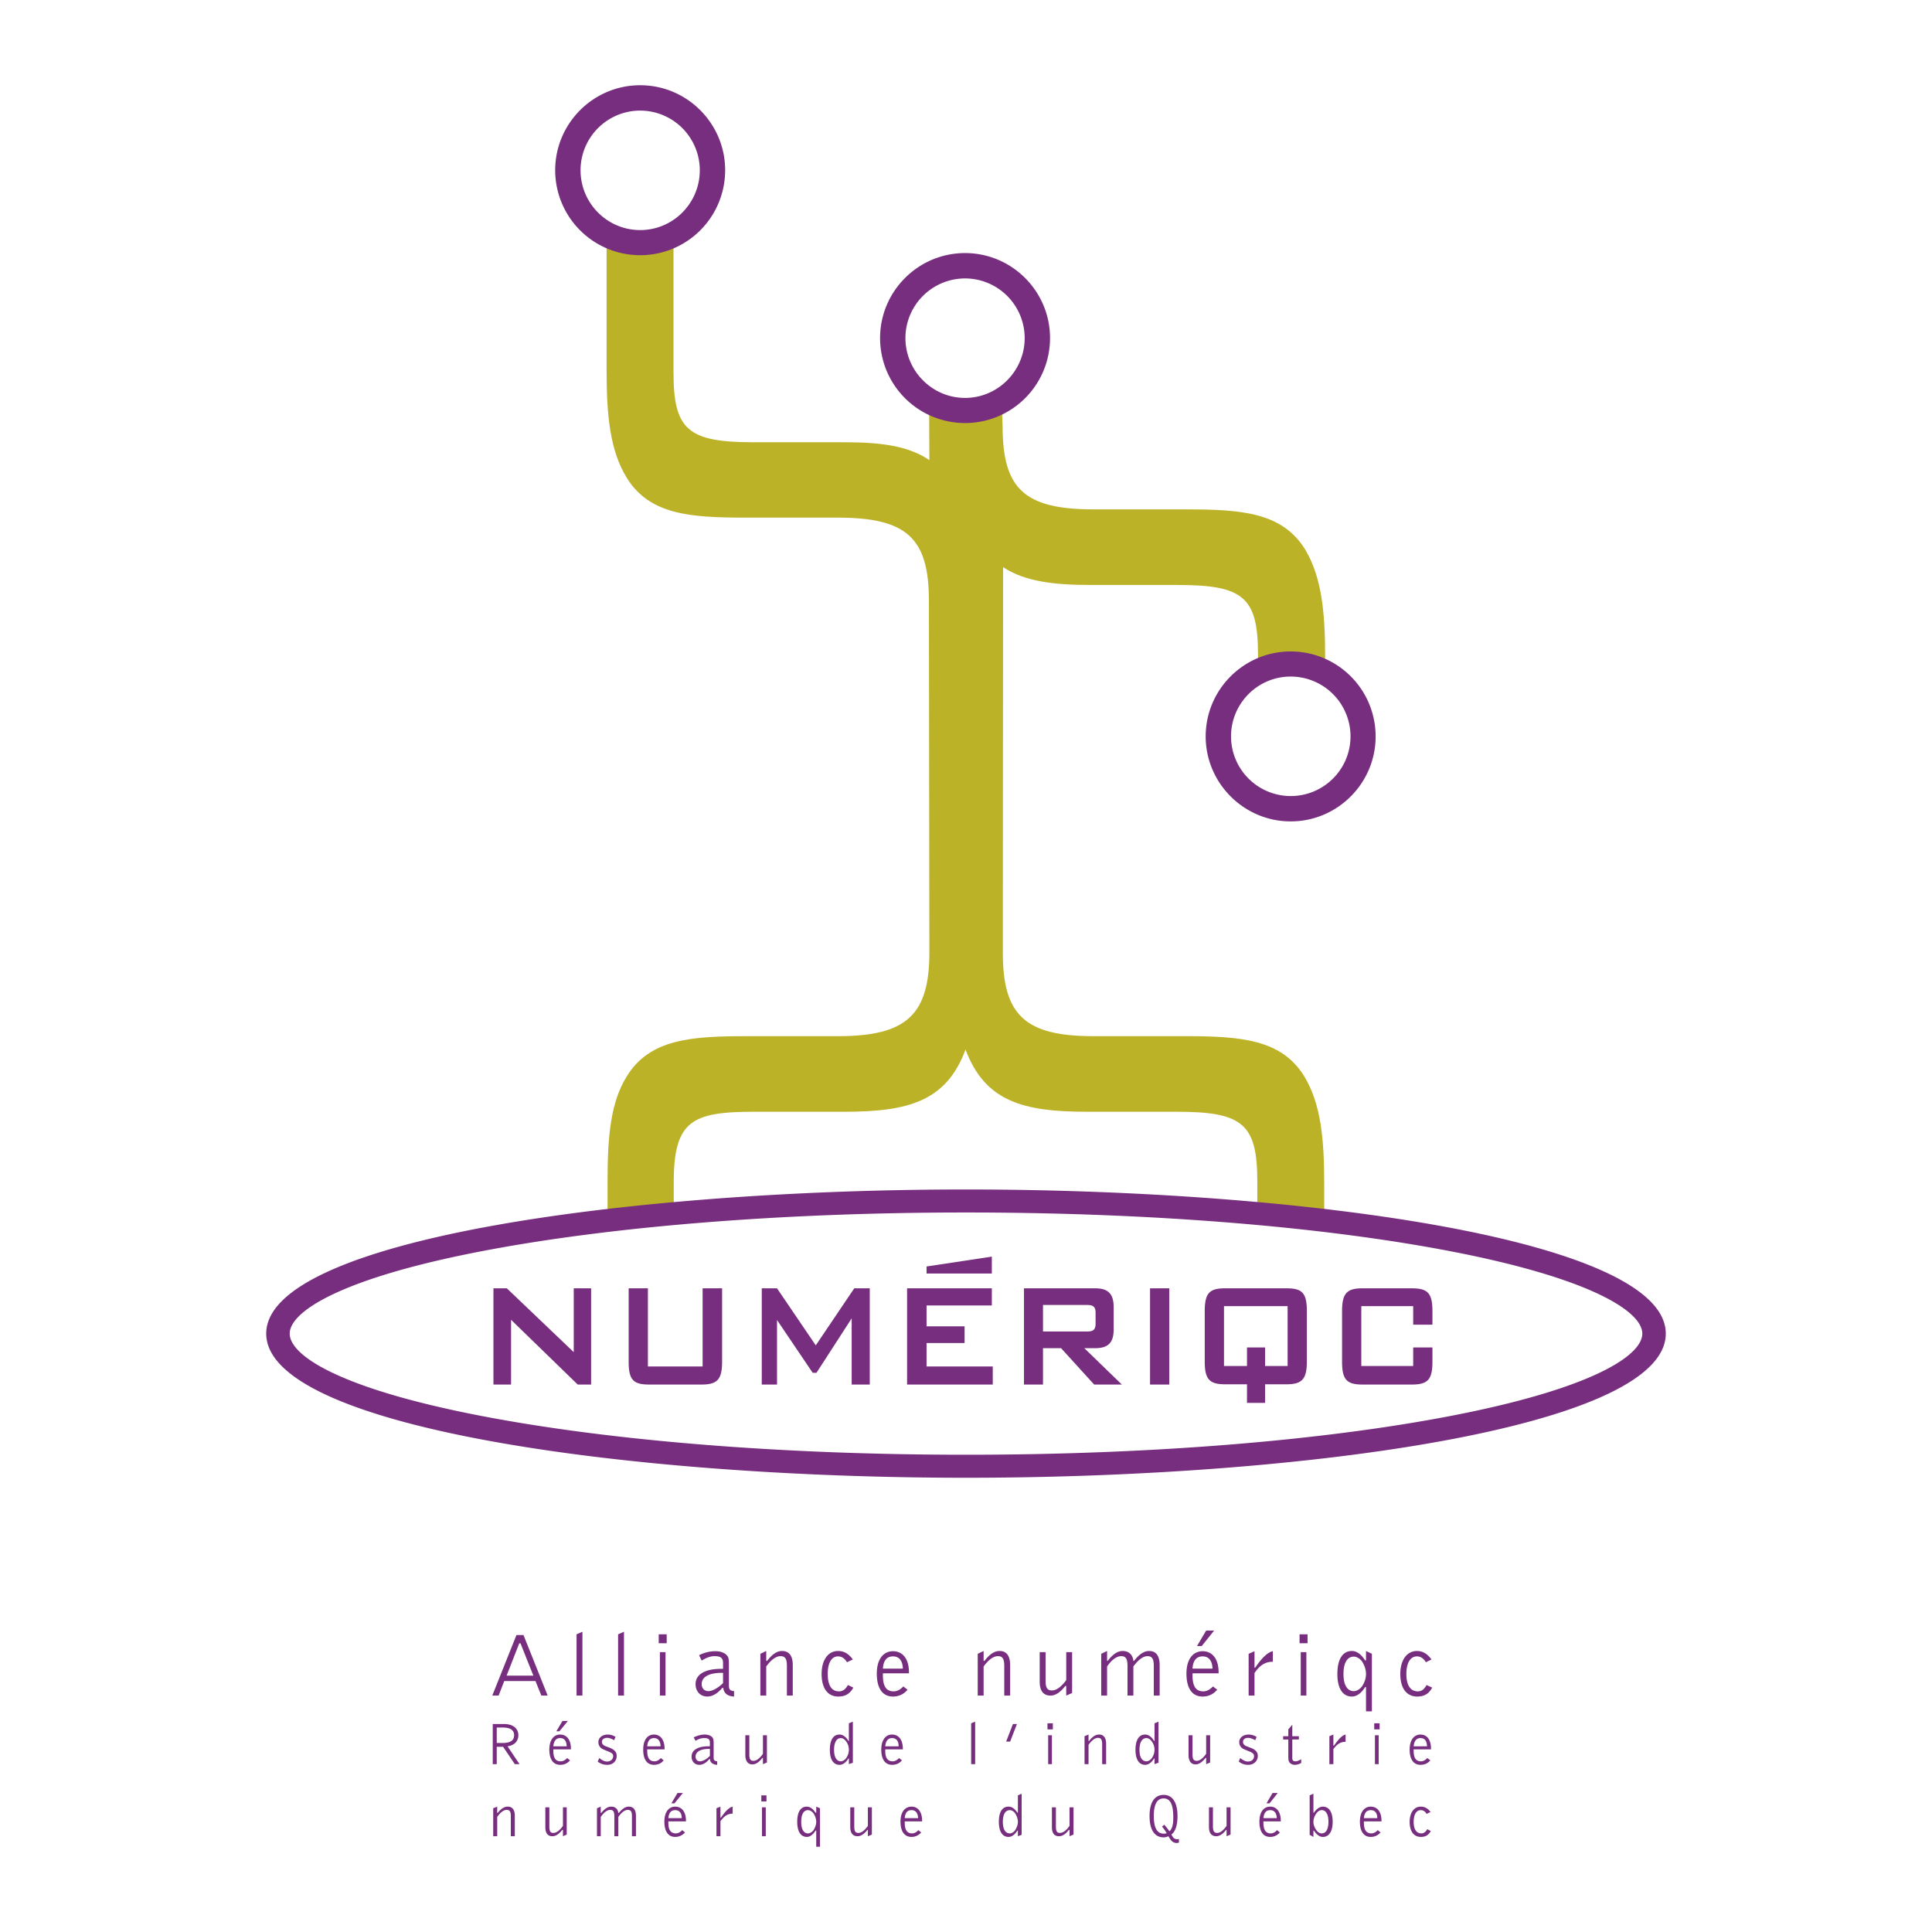 <svg xmlns="http://www.w3.org/2000/svg" width="2500" height="2500" viewBox="0 0 192.756 192.756"><g fill-rule="evenodd" clip-rule="evenodd"><path fill="#fff" d="M0 0h192.756v192.756H0V0z"/><path d="M60.521 23.774v13.209c0 4.427.328 7.94 1.991 10.656 2.271 3.724 6.37 4.005 11.897 4.005h9.157c6.886 0 9.111 2.014 9.111 8.291l.047 35.084c0 6.253-2.295 8.361-9.134 8.361h-9.134c-5.551 0-9.649.305-11.921 4.006-1.592 2.553-1.92 5.877-1.92 10.445v3.115h6.604v-2.975c0-6.137 1.804-7.051 7.986-7.051h8.994c6.417 0 10.211-1.029 12.132-6.205 1.944 5.176 5.737 6.205 12.131 6.205h8.994c6.557 0 7.986 1.242 7.986 6.98v2.928h6.674v-2.764c0-4.428-.328-7.941-1.99-10.68-2.271-3.701-6.371-4.006-11.896-4.006h-9.158c-6.77 0-9.018-2.084-9.018-8.291 0 0 .023-36.373.023-38.504 2.201 1.452 5.129 1.78 8.783 1.78h8.666c6.557 0 7.986 1.241 7.986 6.979v1.522h6.697v-1.382c0-4.403-.352-7.917-1.99-10.656-2.295-3.724-6.395-4.005-11.92-4.005h-9.158c-6.91 0-9.111-2.014-9.111-8.291l-.07-1.92-7.26-.023s.024 3.724.024 5.316c-2.155-1.452-4.918-1.78-8.548-1.78h-8.994c-6.558 0-7.987-1.241-7.987-6.979v-13.37h-6.674z" fill="#bcb227"/><path d="M55.392 16.982a8.476 8.476 0 0 0 8.479 8.479 8.476 8.476 0 0 0 8.478-8.479c0-4.66-3.794-8.478-8.478-8.478-4.685 0-8.479 3.818-8.479 8.478zm2.529 0a5.957 5.957 0 0 1 5.949-5.948 5.957 5.957 0 0 1 5.948 5.948c0 3.303-2.67 5.973-5.948 5.973-3.279 0-5.949-2.67-5.949-5.973zM120.291 73.473c0 4.661 3.816 8.478 8.479 8.478 4.684 0 8.477-3.817 8.477-8.478a8.475 8.475 0 0 0-8.477-8.478c-4.663 0-8.479 3.794-8.479 8.478zm2.529 0c0-3.302 2.67-5.972 5.949-5.972a5.967 5.967 0 0 1 5.971 5.972c0 3.279-2.67 5.949-5.971 5.949a5.959 5.959 0 0 1-5.949-5.949zM87.806 33.728a8.477 8.477 0 0 0 8.478 8.479 8.475 8.475 0 0 0 8.478-8.479c0-4.661-3.793-8.479-8.478-8.479-4.684.001-8.478 3.818-8.478 8.479zm2.529 0a5.957 5.957 0 0 1 5.949-5.949 5.957 5.957 0 0 1 5.948 5.949c0 3.279-2.67 5.972-5.948 5.972-3.279 0-5.949-2.693-5.949-5.972zM26.561 133.055c0 9.346 35.974 14.381 69.817 14.381s69.817-5.035 69.817-14.381c0-9.344-35.975-14.381-69.817-14.381s-69.817 5.037-69.817 14.381zm21.501 8.22c-14.123-2.717-19.158-6.02-19.158-8.221 0-2.178 5.036-5.504 19.158-8.221 12.905-2.482 30.048-3.863 48.316-3.863 18.269 0 35.411 1.381 48.317 3.863 14.123 2.717 19.158 6.043 19.158 8.221 0 2.201-5.035 5.504-19.158 8.221-12.906 2.482-30.049 3.865-48.317 3.865-18.268.001-35.412-1.382-48.316-3.865z" fill="#772e7e"/><path fill="#772e7e" d="M49.232 128.535h1.335l6.675 6.369v-6.369h1.733v9.602H57.64l-6.651-6.463v6.463h-1.757v-9.602zM64.643 136.334H70.1v-7.799h1.944v7.33c0 1.803-.515 2.271-2.061 2.271H64.76c-1.569 0-2.038-.469-2.038-2.271v-7.33h1.92v7.799h.001zM76.002 128.535h1.522l3.865 5.692 3.841-5.692h1.546v9.602h-1.804v-6.604l-3.513 5.434h-.375l-3.56-5.27v6.44h-1.522v-9.602zM90.5 128.535h8.455v1.709h-6.512v2.084h3.794v1.664h-3.794v2.342h6.606v1.803H90.5v-9.602zM92.443 127.059v-.702l6.512-.984v1.686h-6.512zM108.439 130.197c.586 0 .867.141.867.773v1.1c0 .633-.281.773-.867.773h-4.379v-2.646h4.379zm-6.277 7.94h1.898v-3.629h1.803l3.303 3.629h2.764l-3.748-3.629h1.078c1.264 0 1.85-.516 1.85-1.852v-2.248c0-1.357-.586-1.873-1.85-1.873h-7.098v9.602zM114.74 128.535h1.92v9.602h-1.92v-9.602zM128.324 128.535h-6.066c-1.545 0-2.061.422-2.061 2.271v5.035c0 1.803.492 2.271 2.061 2.271h2.154v1.852h1.805v-1.852h2.107c1.545 0 2.061-.469 2.061-2.271v-5.035c0-1.872-.516-2.271-2.061-2.271zm.141 7.752h-2.248v-1.85h-1.805v1.85h-2.295v-5.973h6.348v5.973zM135.818 130.314v5.973h5.176v-1.85h1.92v1.428c0 1.803-.49 2.271-2.061 2.271h-4.918c-1.568 0-2.037-.492-2.037-2.271v-5.059c0-1.779.49-2.271 2.037-2.271h4.918c1.57 0 2.061.469 2.061 2.271v1.357h-1.92v-1.85h-5.176v.001zM49.115 169.17h.632l.562-1.453h3.115l.586 1.453h.632l-2.413-6.043h-.702l-2.412 6.043zm1.429-1.992l1.265-3.23h.117l1.288 3.23h-2.67zM57.523 169.17h.586v-6.371l-.586.258v6.113zM61.668 169.17h.586v-6.371l-.586.258v6.113zM65.72 163.947h.796v-.891h-.796v.891zm.117 5.223h.563v-4.334h-.562v4.334h-.001zM72.067 168.396h.094c.046.516.421.844 1.078.867v-.539c-.375-.023-.516-.164-.516-.539v-2.131c0-.398-.023-.68-.141-.82-.21-.305-.632-.492-1.218-.492a3.57 3.57 0 0 0-1.616.398l.258.539c.445-.281.867-.445 1.288-.445.609 0 .843.188.843.68v.586h-.187c-1.663 0-2.553.586-2.553 1.521 0 .75.492 1.242 1.171 1.242.492.001 1.008-.281 1.499-.867zm.071-.468c-.562.539-1.101.797-1.452.797-.421 0-.679-.281-.679-.703 0-.703.703-1.123 2.014-1.123h.117v1.029zM75.862 169.17h.585v-2.904c.492-.68.984-1.031 1.429-1.031.469 0 .633.281.633.984v2.951h.585v-3.045c0-.938-.375-1.406-1.078-1.406-.492 0-.983.328-1.475.984h-.094v-.984l-.585.281v4.17zM85.136 168.373l-.539-.258c-.234.422-.516.633-.89.633-.726 0-1.124-.586-1.124-1.732 0-1.148.398-1.758 1.03-1.758.352 0 .656.188.89.586l.586-.281c-.421-.562-.867-.844-1.476-.844-.96 0-1.64.844-1.64 2.297 0 1.428.609 2.248 1.663 2.248.704 0 1.172-.282 1.5-.891zM88.087 166.477c.047-.82.398-1.219 1.007-1.219s.96.422.984 1.219h-1.991zm2.459 2.107l-.422-.328c-.304.328-.632.492-.96.492-.75 0-1.077-.516-1.077-1.594v-.209h2.6v-.094c0-1.359-.633-2.109-1.593-2.109s-1.616.797-1.616 2.227c0 1.498.586 2.295 1.616 2.295.586 0 1.077-.235 1.452-.68zM97.549 169.17h.586v-2.904c.492-.68.984-1.031 1.428-1.031.469 0 .633.281.633.984v2.951h.586v-3.045c0-.938-.375-1.406-1.055-1.406-.516 0-1.006.328-1.498.984h-.094v-.984l-.586.281v4.17zM106.965 164.836h-.586v2.787c-.492.68-.984 1.031-1.43 1.031-.467 0-.631-.281-.631-.961v-2.857h-.586v2.951c0 .914.375 1.383 1.076 1.383.492 0 .984-.328 1.477-.961h.094v.961l.586-.258v-4.076zM109.869 169.17h.584v-2.904c.469-.68.961-1.031 1.406-1.031.469 0 .633.281.633.984v2.951h.584v-2.904c.492-.68.984-1.031 1.406-1.031.469 0 .633.281.633.984v2.951h.584v-3.045c0-.938-.373-1.406-1.053-1.406-.516 0-.984.328-1.5.984h-.07c-.07-.633-.467-.984-1.076-.984-.492 0-.984.328-1.477.984h-.07v-.984l-.584.281v4.17zM119.424 164.229h.469l1.24-1.547h-.795l-.914 1.547zm-.445 2.248c.047-.82.398-1.219 1.008-1.219s.959.422.984 1.219h-1.992zm2.459 2.107l-.422-.328c-.303.328-.631.492-.959.492-.75 0-1.078-.516-1.078-1.594v-.209h2.6v-.094c0-1.359-.633-2.109-1.592-2.109-.961 0-1.615.797-1.615 2.227 0 1.498.584 2.295 1.615 2.295.585 0 1.075-.235 1.451-.68zM124.576 169.17h.586v-2.248c.516-.773 1.078-1.125 1.779-1.125h.047v-1.055c-.49.094-1.076.633-1.756 1.641h-.07v-1.641l-.586.258v4.17zM129.658 163.947h.797v-.891h-.797v.891zm.117 5.223h.562v-4.334h-.562v4.334zM136.873 170.738V165l-.586-.281v.938h-.094c-.375-.609-.844-.938-1.312-.938-.912 0-1.451.797-1.451 2.297 0 1.451.539 2.248 1.451 2.248.469 0 .938-.328 1.312-.938h.094v2.412h.586zm-2.834-3.722c0-1.148.398-1.734 1.029-1.734.281 0 .562.164.797.445.258.375.422.844.422 1.289 0 .443-.164.889-.422 1.264-.234.281-.516.445-.797.445-.63 0-1.029-.586-1.029-1.709zM142.891 168.373l-.561-.258c-.234.422-.492.633-.867.633-.727 0-1.148-.586-1.148-1.732 0-1.148.422-1.758 1.055-1.758.352 0 .656.188.891.586l.561-.281c-.42-.562-.865-.844-1.451-.844-.961 0-1.662.844-1.662 2.297 0 1.428.631 2.248 1.686 2.248.701 0 1.169-.282 1.496-.891zM49.209 183.199h.398v-1.922c.328-.469.656-.703.937-.703.328 0 .421.188.421.656v1.969h.398v-2.039c0-.607-.258-.912-.703-.912-.352 0-.679.209-1.007.631h-.047v-.631l-.398.164v2.787h.001zM56.54 180.318h-.375v1.85c-.328.469-.655.703-.96.703s-.398-.188-.398-.656v-1.896h-.398v1.967c0 .609.234.914.703.914.328 0 .656-.211.984-.633h.07v.633l.375-.164v-2.718h-.001zM59.561 183.199h.375v-1.922c.328-.469.656-.703.937-.703.328 0 .421.188.421.656v1.969h.398v-1.922c.328-.469.656-.703.937-.703.328 0 .421.188.421.656v1.969h.398v-2.039c0-.607-.258-.912-.703-.912-.351 0-.656.209-1.007.631h-.047c-.046-.396-.304-.631-.702-.631-.352 0-.656.209-1.007.631h-.047v-.631l-.375.164v2.787h.001zM66.985 179.92h.304l.843-1.031h-.539l-.608 1.031zm-.304 1.475c.046-.539.28-.797.679-.797.422 0 .656.281.656.797h-1.335zm1.663 1.429l-.281-.234c-.21.234-.445.328-.632.328-.515 0-.749-.352-.749-1.055v-.141h1.756v-.07c0-.891-.421-1.404-1.077-1.404-.632 0-1.077.537-1.077 1.498 0 .984.398 1.523 1.077 1.523.397.001.725-.165.983-.445zM71.482 183.199h.398v-1.5c.351-.492.726-.75 1.194-.75h.024v-.701c-.328.07-.703.42-1.171 1.1h-.047v-1.1l-.398.164v2.787zM75.956 179.732h.515v-.609h-.515v.609zm.069 3.467h.375v-2.881h-.375v2.881zM81.811 184.252v-3.84l-.375-.164v.607h-.07c-.258-.398-.562-.607-.867-.607-.609 0-.96.514-.96 1.521 0 .961.352 1.5.96 1.5.304 0 .609-.211.867-.633h.07v1.615h.375v.001zm-1.874-2.482c0-.773.257-1.172.679-1.172.188 0 .375.117.539.305.164.258.281.562.281.867 0 .281-.117.586-.281.844-.164.188-.352.305-.539.305-.422-.001-.679-.399-.679-1.149zM86.986 180.318h-.398v1.85c-.328.469-.656.703-.937.703-.328 0-.421-.188-.421-.656v-1.896h-.398v1.967c0 .609.258.914.726.914.328 0 .656-.211.984-.633h.047v.633l.398-.164v-2.718h-.001zM90.265 181.395c.047-.539.258-.797.68-.797.397 0 .632.281.655.797h-1.335zm1.64 1.429l-.281-.234c-.211.234-.422.328-.632.328-.492 0-.726-.352-.726-1.055v-.141h1.733v-.07c0-.891-.422-1.404-1.054-1.404-.656 0-1.101.537-1.101 1.498 0 .984.398 1.523 1.101 1.523a1.25 1.25 0 0 0 .96-.445zM101.93 183.059v-4.1l-.375.164v1.732h-.047c-.281-.422-.562-.607-.891-.607-.609 0-.961.514-.961 1.521 0 .961.352 1.5.961 1.5.328 0 .609-.211.891-.633h.047v.562l.375-.139zm-1.875-1.289c0-.773.258-1.172.703-1.172.164 0 .375.117.516.305.164.258.281.562.281.867 0 .281-.117.586-.281.844-.141.188-.352.305-.516.305-.446-.001-.703-.399-.703-1.149zM107.105 180.318h-.398v1.85c-.328.469-.656.703-.961.703s-.398-.188-.398-.656v-1.896h-.398v1.967c0 .609.234.914.703.914.352 0 .656-.211.984-.633h.07v.633l.398-.164v-2.718zM116.402 182.895c-.094.047-.211.047-.305.047-.654 0-.982-.586-.982-1.758 0-1.17.328-1.756.982-1.756.68 0 .961.633.961 1.896 0 .633-.07 1.078-.375 1.383a49.956 49.956 0 0 0-.516-.656l-.234.188c.165.187.329.421.469.656zm.164.304l.164.256c.164.281.398.422.68.422a.67.67 0 0 0 .211-.047v-.352c-.047 0-.117.023-.188.023a.492.492 0 0 1-.422-.232l-.141-.234c.398-.305.609-.914.609-1.852 0-1.381-.516-2.107-1.383-2.107-.889 0-1.404.727-1.404 2.107 0 1.406.516 2.131 1.404 2.131.189 0 .33-.044.47-.115zM122.773 180.318h-.398v1.85c-.328.469-.656.703-.938.703-.305 0-.422-.188-.422-.656v-1.896h-.396v1.967c0 .609.256.914.725.914.328 0 .656-.211.984-.633h.047v.633l.398-.164v-2.718zM126.357 179.92h.303l.82-1.031h-.516l-.607 1.031zm-.304 1.475c.047-.539.279-.797.678-.797s.633.281.656.797h-1.334zm1.638 1.429l-.281-.234c-.211.234-.422.328-.633.328-.49 0-.725-.352-.725-1.055v-.141h1.732v-.07c0-.891-.422-1.404-1.055-1.404-.654 0-1.076.537-1.076 1.498 0 .984.375 1.523 1.076 1.523a1.25 1.25 0 0 0 .962-.445zM130.666 183.059l.375.211v-.633h.047c.281.422.584.633.889.633.609 0 .984-.539.984-1.5 0-1.008-.375-1.521-.984-1.521-.305 0-.607.209-.889.607h-.047v-1.896l-.375.164v3.935zm1.873-1.289c0 .75-.258 1.148-.68 1.148-.188 0-.373-.117-.514-.305-.188-.258-.305-.562-.305-.844 0-.305.117-.609.305-.867.141-.188.326-.305.514-.305.422.001.68.399.68 1.173zM136.076 181.395c.047-.539.281-.797.68-.797.422 0 .654.281.654.797h-1.334zm1.662 1.429l-.281-.234c-.211.234-.443.328-.631.328-.516 0-.75-.352-.75-1.055v-.141h1.756v-.07c0-.891-.422-1.404-1.076-1.404-.633 0-1.078.537-1.078 1.498 0 .984.398 1.523 1.078 1.523.398.001.724-.165.982-.445zM142.75 182.684l-.35-.188c-.164.281-.352.422-.586.422-.492 0-.773-.398-.773-1.148s.281-1.172.703-1.172c.234 0 .445.117.586.375l.396-.188c-.279-.373-.584-.537-.982-.537-.633 0-1.102.561-1.102 1.521s.422 1.5 1.125 1.5c.446.001.772-.187.983-.585zM49.162 176.008h.398v-1.732h.633l1.171 1.732h.468l-1.194-1.779c.679-.094 1.078-.516 1.078-1.102 0-.68-.539-1.123-1.429-1.123h-1.125v4.004zm.398-3.653h.586c.773 0 1.147.256 1.147.771s-.375.773-1.147.773h-.586v-1.544zM55.509 172.729h.305l.843-1.029h-.539l-.609 1.029zm-.304 1.5c.047-.539.281-.82.68-.82.421 0 .632.281.655.82h-1.335zm1.663 1.404l-.281-.234c-.211.234-.445.328-.656.328-.492 0-.726-.328-.726-1.053v-.141h1.757v-.047c0-.914-.422-1.43-1.077-1.43-.633 0-1.078.539-1.078 1.5 0 .982.398 1.521 1.078 1.521.397.001.725-.139.983-.444zM59.631 175.75c.257.211.585.328.96.328.562 0 .937-.375.937-.891 0-.373-.211-.607-.656-.795l-.422-.164c-.258-.094-.398-.234-.398-.445 0-.234.21-.398.539-.398.211 0 .422.094.679.234l.141-.328a1.41 1.41 0 0 0-.773-.234c-.562 0-.937.328-.937.75 0 .352.187.609.538.75l.562.234c.257.117.375.211.375.422 0 .303-.257.537-.609.537-.234 0-.492-.117-.773-.352l-.163.352zM64.573 174.229c.047-.539.258-.82.68-.82.397 0 .632.281.655.82h-1.335zm1.639 1.404l-.281-.234c-.211.234-.422.328-.632.328-.492 0-.726-.328-.726-1.053v-.141h1.733v-.047c0-.914-.422-1.43-1.054-1.43-.656 0-1.078.539-1.078 1.5 0 .982.375 1.521 1.078 1.521.375.001.726-.139.96-.444zM70.779 175.492h.047c.023.352.281.562.726.586v-.352c-.258-.023-.352-.117-.352-.352v-1.428c0-.281-.023-.445-.094-.562-.117-.188-.421-.328-.796-.328-.352 0-.703.094-1.101.281l.187.352a1.52 1.52 0 0 1 .867-.281c.398 0 .562.117.562.445v.375h-.141c-1.101 0-1.686.398-1.686 1.029 0 .492.328.82.773.82.329.001.681-.186 1.008-.585zm.047-.304c-.375.375-.75.539-.983.539-.281 0-.445-.188-.445-.469 0-.467.468-.771 1.335-.771h.094v.701h-.001zM76.517 173.127h-.398v1.85c-.328.469-.656.703-.937.703-.328 0-.422-.188-.422-.654v-1.898h-.398v1.969c0 .607.258.936.702.936.352 0 .68-.234 1.007-.656h.047v.633l.398-.164v-2.719h.001zM85.089 175.867v-4.098l-.398.164v1.756h-.047c-.257-.422-.562-.633-.89-.633-.609 0-.96.539-.96 1.523 0 .959.351 1.498.96 1.498.328 0 .632-.211.89-.633h.047v.562l.398-.139zm-1.874-1.287c0-.75.258-1.172.68-1.172.164 0 .375.117.515.328.188.234.281.539.281.844 0 .281-.093.584-.281.842-.141.188-.352.305-.515.305-.422 0-.68-.399-.68-1.147zM88.321 174.229c.047-.539.281-.82.679-.82.422 0 .656.281.656.82h-1.335zm1.663 1.404l-.281-.234c-.21.234-.445.328-.632.328-.515 0-.75-.328-.75-1.053v-.141h1.757v-.047c0-.914-.422-1.43-1.078-1.43-.632 0-1.077.539-1.077 1.5 0 .982.398 1.521 1.077 1.521.398.001.727-.139.984-.444zM96.893 176.008h.398v-4.238l-.398.164v4.074zM100.781 173.76l.68-1.756h-.399l-.679 1.756h.398zM104.506 172.541h.537v-.607h-.537v.607zm.07 3.467h.373v-2.881h-.373v2.881zM108.205 176.008h.398v-1.92c.328-.469.656-.703.938-.703.328 0 .422.211.422.656v1.967h.396v-2.014c0-.633-.256-.938-.701-.938-.352 0-.68.211-1.008.656h-.047v-.656l-.398.164v2.788zM115.584 175.867v-4.098l-.398.164v1.756h-.047c-.258-.422-.562-.633-.891-.633-.609 0-.961.539-.961 1.523 0 .959.352 1.498.961 1.498.328 0 .633-.211.891-.633h.047v.562l.398-.139zm-1.898-1.287c0-.75.258-1.172.703-1.172.164 0 .375.117.516.328.188.234.281.539.281.844 0 .281-.094.584-.281.842-.141.188-.352.305-.516.305-.446 0-.703-.399-.703-1.147zM120.736 173.127h-.398v1.85c-.328.469-.656.703-.938.703-.328 0-.422-.188-.422-.654v-1.898h-.398v1.969c0 .607.258.936.703.936.352 0 .656-.234 1.008-.656h.047v.633l.398-.164v-2.719zM123.592 175.75c.258.211.586.328.938.328.562 0 .961-.375.961-.891 0-.373-.211-.607-.68-.795l-.422-.164c-.258-.094-.375-.234-.375-.445 0-.234.188-.398.516-.398.211 0 .445.094.703.234l.141-.328a1.547 1.547 0 0 0-.797-.234c-.562 0-.936.328-.936.75 0 .352.186.609.561.75l.562.234c.234.117.352.211.352.422 0 .303-.234.537-.609.537-.234 0-.469-.117-.773-.352l-.142.352zM129.822 175.891v-.375c-.234.141-.422.211-.562.211-.232 0-.328-.094-.328-.328v-1.85h.656v-.328h-.656v-1.146l-.396.467v.68h-.516v.328h.516v1.734c0 .279.023.467.164.607a.695.695 0 0 0 .469.188 1.36 1.36 0 0 0 .653-.188zM132.633 176.008h.398v-1.498c.352-.492.727-.727 1.195-.727h.023v-.727c-.328.07-.703.445-1.148 1.102h-.07v-1.102l-.398.164v2.788zM137.107 172.541h.537v-.607h-.537v.607zm.071 3.467h.373v-2.881h-.373v2.881zM141.041 174.229c.047-.539.281-.82.68-.82.422 0 .633.281.656.82h-1.336zm1.664 1.404l-.305-.234c-.211.234-.422.328-.633.328-.492 0-.727-.328-.727-1.053v-.141h1.732v-.047c0-.914-.396-1.43-1.053-1.43-.633 0-1.078.539-1.078 1.5 0 .982.398 1.521 1.078 1.521.4.001.728-.139.986-.444z"/></g></svg>
